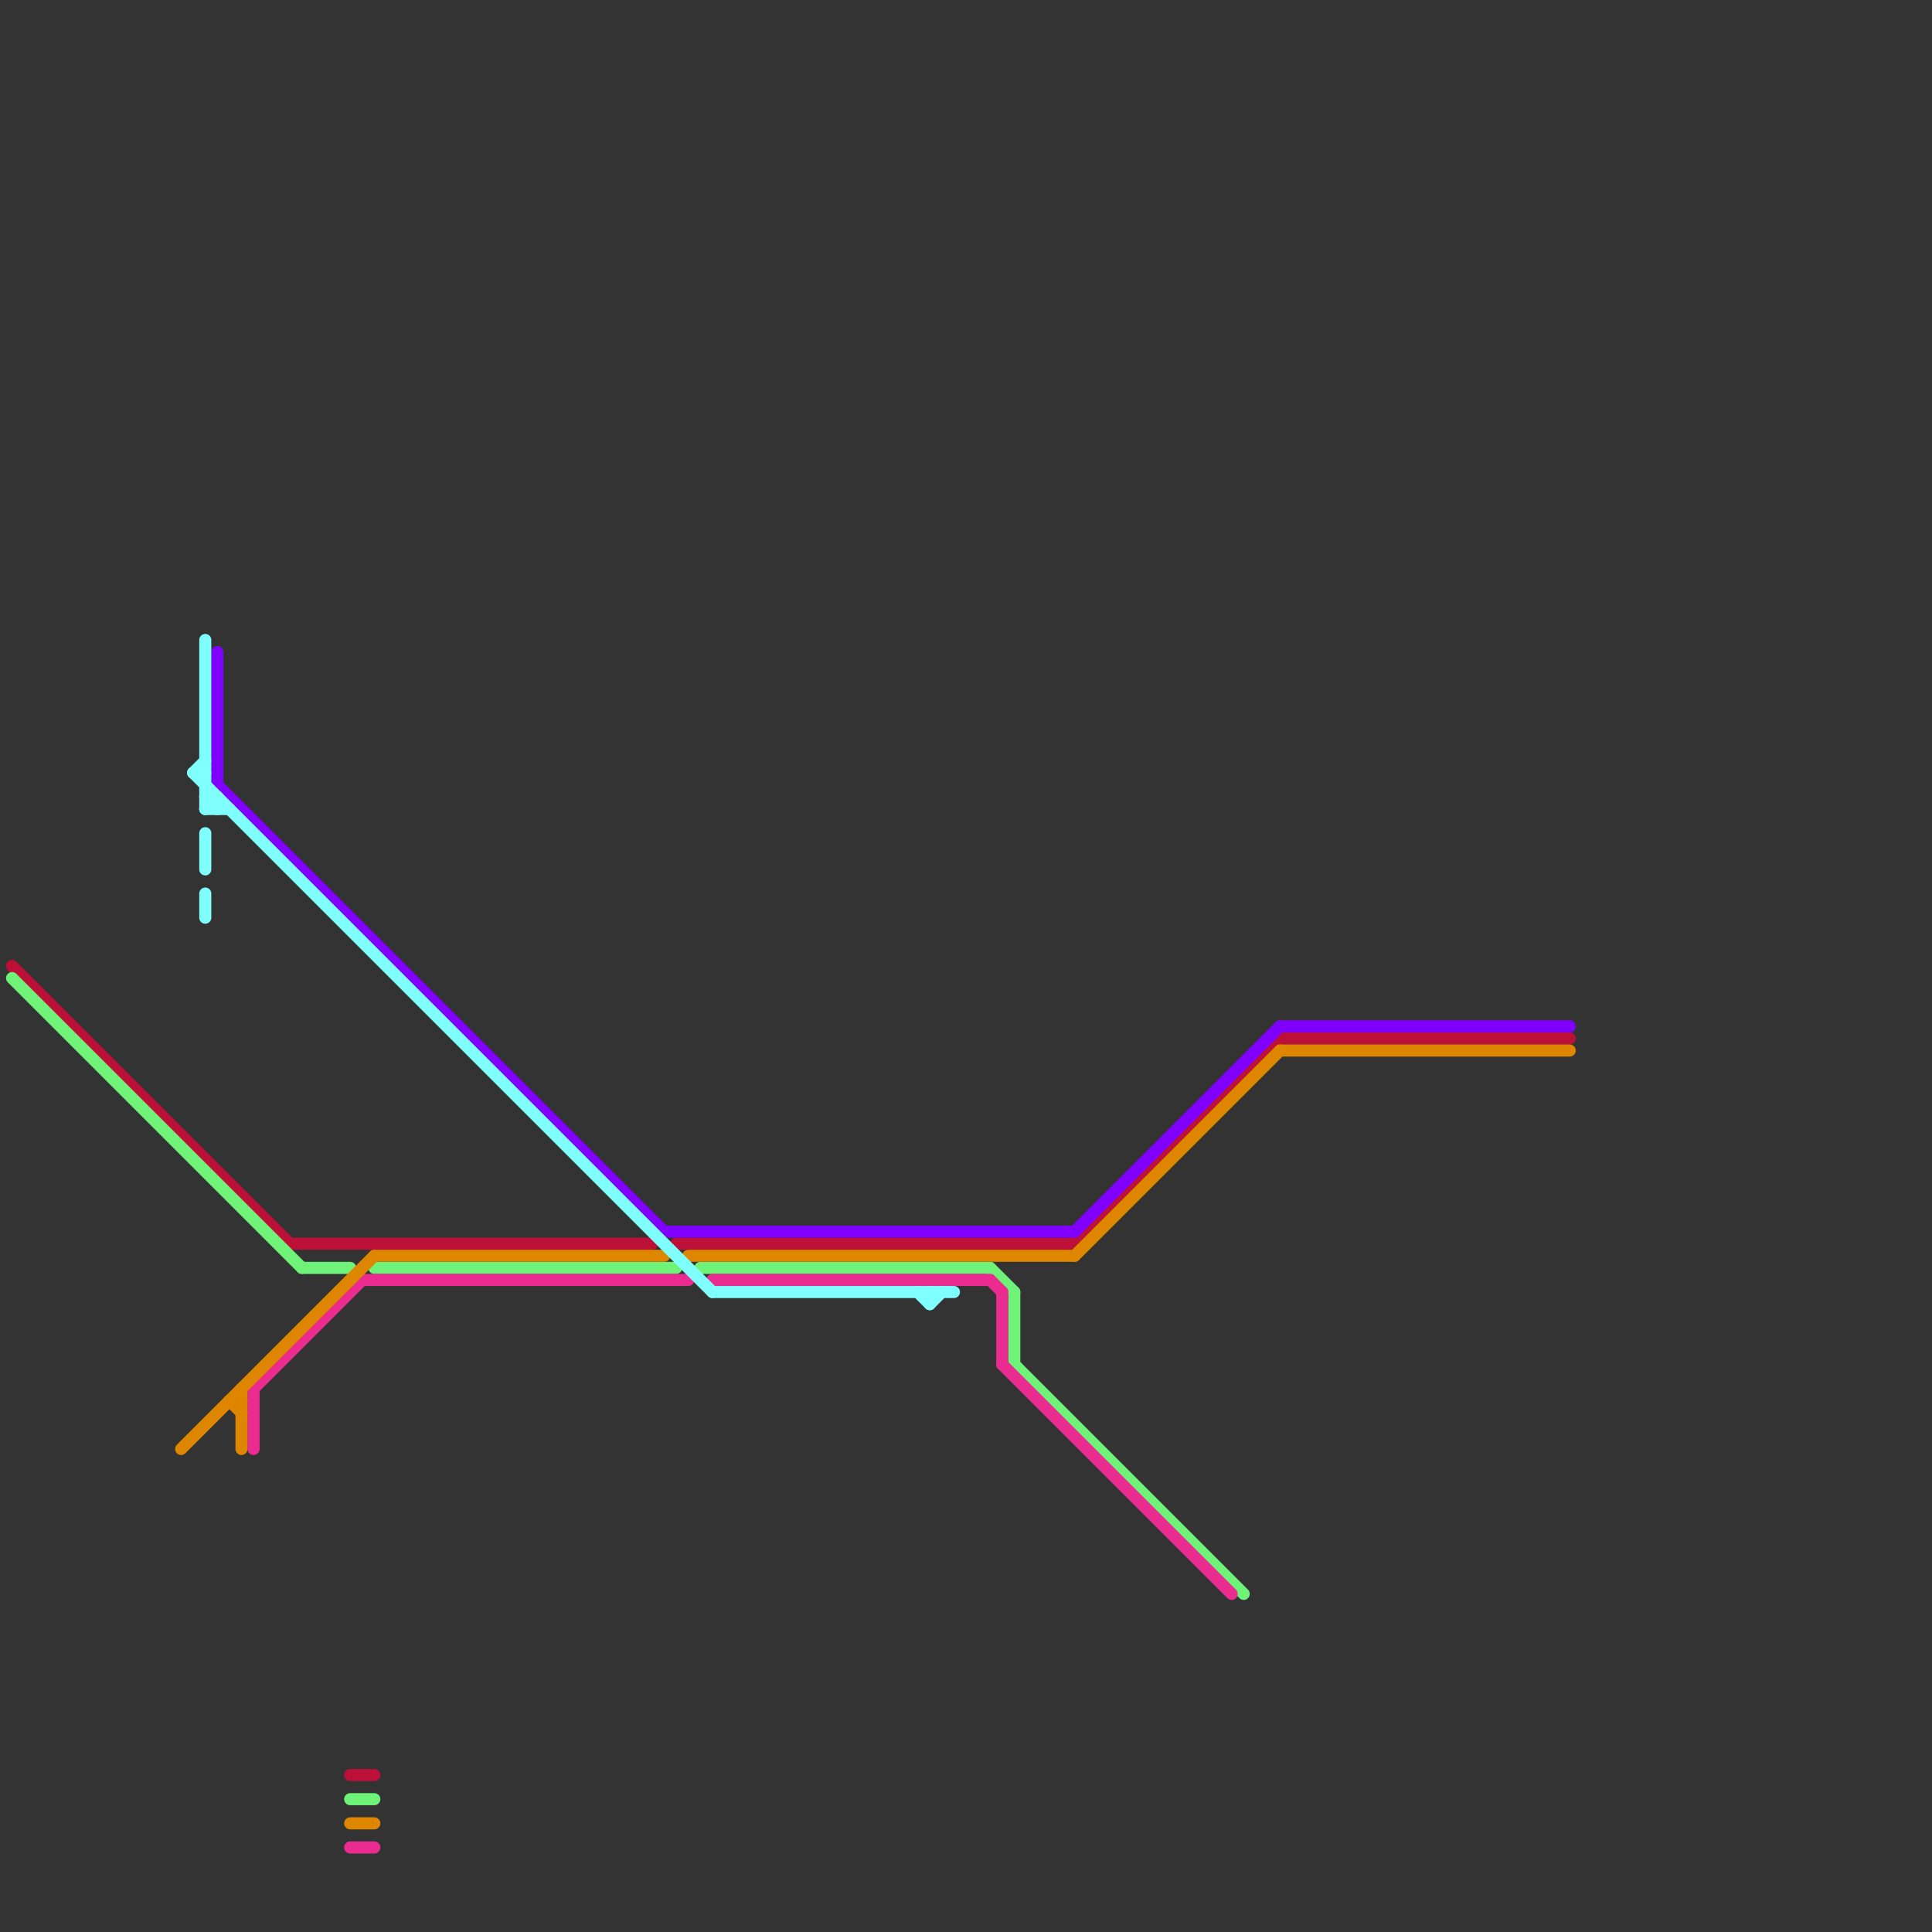 
<svg version="1.1" xmlns="http://www.w3.org/2000/svg" viewBox="0 0 160 160">
<rect x="0" y="0" width="160" height="160" fill="#333333" stroke="none"/>
<style>text { font: 1px Helvetica; font-weight: 600; white-space: pre; dominant-baseline: central; } line { stroke-width: 1; fill: none; stroke-linecap: round; stroke-linejoin: round; } .c0 { stroke: #bd1038 } .c1 { stroke: #6ff278 } .c2 { stroke: #ea2b8f } .c3 { stroke: #8000ff } .c4 { stroke: #df8600 } .c5 { stroke: #80ffff }</style><defs><g id="wm-xf"><circle r="1.2" fill="#000"/><circle r="0.9" fill="#fff"/><circle r="0.6" fill="#000"/><circle r="0.3" fill="#fff"/></g><g id="wm"><circle r="0.6" fill="#000"/><circle r="0.3" fill="#fff"/></g></defs><line class="c0" x1="24" y1="103" x2="54" y2="103"/><line class="c0" x1="1" y1="80" x2="24" y2="103"/><line class="c0" x1="106" y1="86" x2="130" y2="86"/><line class="c0" x1="89" y1="103" x2="106" y2="86"/><line class="c0" x1="29" y1="147" x2="31" y2="147"/><line class="c0" x1="56" y1="103" x2="89" y2="103"/><line class="c1" x1="82" y1="105" x2="84" y2="107"/><line class="c1" x1="31" y1="105" x2="56" y2="105"/><line class="c1" x1="29" y1="149" x2="31" y2="149"/><line class="c1" x1="58" y1="105" x2="82" y2="105"/><line class="c1" x1="84" y1="107" x2="84" y2="113"/><line class="c1" x1="84" y1="113" x2="103" y2="132"/><line class="c1" x1="1" y1="81" x2="25" y2="105"/><line class="c1" x1="25" y1="105" x2="29" y2="105"/><line class="c2" x1="83" y1="113" x2="102" y2="132"/><line class="c2" x1="29" y1="153" x2="31" y2="153"/><line class="c2" x1="59" y1="106" x2="82" y2="106"/><line class="c2" x1="21" y1="115" x2="21" y2="120"/><line class="c2" x1="82" y1="106" x2="83" y2="107"/><line class="c2" x1="30" y1="106" x2="57" y2="106"/><line class="c2" x1="21" y1="115" x2="30" y2="106"/><line class="c2" x1="83" y1="107" x2="83" y2="113"/><line class="c3" x1="106" y1="85" x2="130" y2="85"/><line class="c3" x1="89" y1="102" x2="106" y2="85"/><line class="c3" x1="18" y1="65" x2="55" y2="102"/><line class="c3" x1="18" y1="54" x2="18" y2="65"/><line class="c3" x1="55" y1="102" x2="89" y2="102"/><line class="c4" x1="19" y1="116" x2="20" y2="116"/><line class="c4" x1="15" y1="120" x2="31" y2="104"/><line class="c4" x1="29" y1="151" x2="31" y2="151"/><line class="c4" x1="106" y1="87" x2="130" y2="87"/><line class="c4" x1="89" y1="104" x2="106" y2="87"/><line class="c4" x1="20" y1="115" x2="20" y2="120"/><line class="c4" x1="19" y1="116" x2="20" y2="117"/><line class="c4" x1="57" y1="104" x2="89" y2="104"/><line class="c4" x1="31" y1="104" x2="55" y2="104"/><line class="c5" x1="17" y1="53" x2="17" y2="67"/><line class="c5" x1="17" y1="74" x2="17" y2="76"/><line class="c5" x1="17" y1="67" x2="18" y2="66"/><line class="c5" x1="18" y1="66" x2="18" y2="67"/><line class="c5" x1="17" y1="66" x2="18" y2="67"/><line class="c5" x1="16" y1="64" x2="59" y2="107"/><line class="c5" x1="59" y1="107" x2="79" y2="107"/><line class="c5" x1="17" y1="67" x2="19" y2="67"/><line class="c5" x1="17" y1="66" x2="18" y2="66"/><line class="c5" x1="16" y1="64" x2="17" y2="64"/><line class="c5" x1="17" y1="69" x2="17" y2="72"/><line class="c5" x1="77" y1="108" x2="78" y2="107"/><line class="c5" x1="76" y1="107" x2="77" y2="108"/><line class="c5" x1="77" y1="107" x2="77" y2="108"/><line class="c5" x1="16" y1="64" x2="17" y2="63"/>
</svg>
